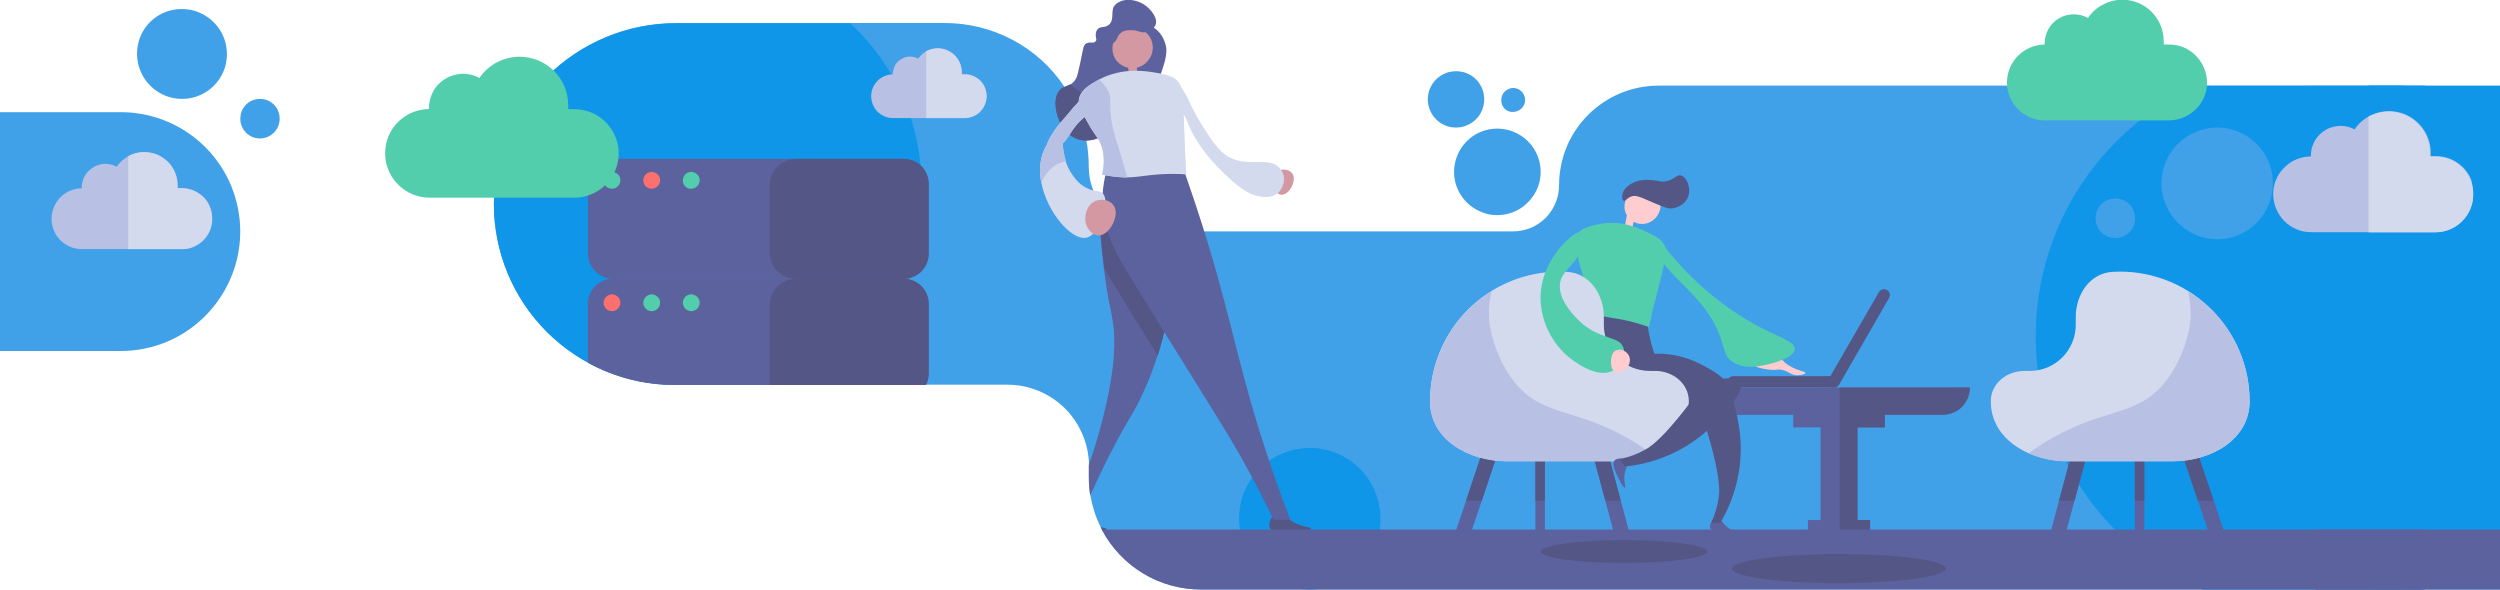 <?xml version="1.0" encoding="utf-8"?>
<!-- Generator: Adobe Illustrator 26.3.1, SVG Export Plug-In . SVG Version: 6.00 Build 0)  -->
<svg version="1.1" id="Layer_1" xmlns="http://www.w3.org/2000/svg" xmlns:xlink="http://www.w3.org/1999/xlink" x="0px" y="0px"
	 viewBox="0 0 1921 453" style="enable-background:new 0 0 1921 453;" xml:space="preserve">
<style type="text/css">
	.st0{clip-path:url(#SVGID_00000007427039599256148470000010035393541142203060_);}
	.st1{fill:#40A1E9;}
	.st2{fill:#0F96E9;}
	.st3{fill:#5C629E;}
	.st4{fill:#545686;}
	.st5{fill:#D3DAED;}
	.st6{fill:#B8C1E4;}
	.st7{fill:#FFCDCF;}
	.st8{fill:#52CEAD;}
	.st9{fill-rule:evenodd;clip-rule:evenodd;fill:#5C629E;}
	.st10{fill:#FC706F;}
	.st11{fill:#D398A2;}
	.st12{fill-rule:evenodd;clip-rule:evenodd;fill:#52CEAD;}
	.st13{fill-rule:evenodd;clip-rule:evenodd;fill:#B8C1E4;}
	.st14{fill-rule:evenodd;clip-rule:evenodd;fill:#D3DAED;}
</style>
<g>
	<g>
		<defs>
			<rect id="SVGID_1_" y="0" width="1921" height="453"/>
		</defs>
		<clipPath id="SVGID_00000162315258437442175600000013679124614749158823_">
			<use xlink:href="#SVGID_1_"  style="overflow:visible;"/>
		</clipPath>
		<g style="clip-path:url(#SVGID_00000162315258437442175600000013679124614749158823_);">
			<g>
				<g id="background">
					<path class="st1" d="M1863.1,83.5v351.8c0,2.3-0.5,4.6-1.3,6.8s-2.2,4.1-3.8,5.7c-1.6,1.6-3.6,2.9-5.8,3.8
						c-2.1,0.9-4.4,1.3-6.8,1.3H922.8c-15.4,0-30.6-4.1-43.9-12c-13.3-7.9-24.2-19.2-31.6-32.7c-0.2-0.5-0.5-0.9-0.7-1.4
						c-0.3-0.6-0.6-1.2-0.9-1.8c-3.7-7.5-6.3-15.5-7.7-23.8c0-0.1,0-0.2-0.1-0.4c-0.3-1.9-0.6-3.8-0.7-5.8c-0.2-2.7-0.4-5.4-0.4-8.1
						c0-0.5,0-1.1,0-1.6v-7.6c0-0.1,0-0.2,0-0.4c-0.3-16.4-7-32.1-18.7-43.7c-11.7-11.5-27.5-18-44-18H518.5
						c-36.9,0-72.2-14.7-98.3-40.7c-26.1-26.1-40.7-61.4-40.7-98.3c0-77,63.3-138.9,140.3-138.9h206.4c18.1,0,36,4.5,52,13
						s29.7,20.9,39.7,36l0.1,0.1c8.3,12.4,14,26.4,16.8,41.1v0.1c1.2,6.6,1.8,13.3,1.8,20c0,10.8,3.5,21.3,10,30
						c0,0.1,0.1,0.1,0.1,0.2c0,0,0,0.1,0.1,0.1l0,0l0,0c0.2,0.3,0.4,0.5,0.6,0.7c0.5,0.6,1.1,1.3,1.7,1.9c2.3,2.6,4.8,4.9,7.5,7
						c8.5,6.4,18.8,9.8,29.4,9.9h276.4c4.7,0,9.3-0.9,13.6-2.6c4.3-1.8,8.3-4.4,11.6-7.7c3.3-3.3,5.9-7.2,7.7-11.6
						c1.8-4.3,2.7-9,2.7-13.6c0-10,2-20,5.8-29.3s9.5-17.7,16.6-24.8c7.1-7.1,15.5-12.7,24.8-16.6c9.3-3.8,19.2-5.8,29.3-5.8h570.9
						c2.3,0,4.6,0.4,6.8,1.3c2.2,0.9,4.1,2.2,5.8,3.8c1.6,1.6,3,3.6,3.8,5.7C1862.7,78.8,1863.1,81.1,1863.1,83.5L1863.1,83.5
						L1863.1,83.5z"/>
					<path class="st1" d="M177.7,142.9c-7-16.8-18.7-31.1-33.8-41.2c-15.1-10.1-32.8-15.5-51-15.5l0,0H-4.3v183.5h97.2
						c12.1,0,24-2.4,35.1-7c16.8-7,31.1-18.8,41.1-33.9c10.1-15.1,15.5-32.8,15.5-51C184.6,165.9,182.2,154,177.7,142.9z"/>
					<path class="st2" d="M1863.1,65.8v385.8c-1.1,0.6-2.2,1-3.3,1.5h-167.3c-25.2-10.9-48.1-26.5-67.4-46.1
						c-23.9-24.2-41.5-53.9-51.5-86.4s-12-66.9-5.9-100.4s20.2-64.9,41.1-91.8s47.9-48.3,78.8-62.5L1863.1,65.8L1863.1,65.8z"/>
					<path class="st1" d="M139.9,76c5.1,0,10.2-1.1,14.8-3.3c4.6-2.2,8.7-5.4,11.9-9.3c3.2-4,5.6-8.6,6.8-13.5
						c1.2-5,1.3-10.1,0.3-15.1c-1.3-6.7-4.6-12.9-9.5-17.7c-4.8-4.8-11-8.2-17.7-9.5s-13.7-0.7-20,1.9c-6.3,2.6-11.7,7-15.5,12.7
						s-5.7,12.4-5.7,19.3c0,4.5,0.9,9,2.7,13.2c1.7,4.2,4.3,8,7.5,11.2s7,5.7,11.2,7.5C130.9,75.1,135.3,76,139.9,76L139.9,76z"/>
					<path class="st1" d="M199.7,106.4c3,0,6-0.9,8.5-2.6c2.5-1.7,4.4-4.1,5.6-6.8c1.1-2.8,1.4-5.8,0.8-8.8c-0.6-3-2-5.7-4.1-7.8
						c-2.1-2.1-4.8-3.6-7.7-4.1c-2.9-0.6-6-0.3-8.8,0.8c-2.8,1.1-5.2,3.1-6.8,5.6c-2,2.9-2.8,6.5-2.5,10s1.9,6.8,4.4,9.3
						c1.4,1.4,3.1,2.5,4.9,3.3C195.8,106,197.7,106.4,199.7,106.4L199.7,106.4z"/>
					<path class="st1" d="M1150.6,165.3c6.6,0,13-2,18.4-5.6c5.4-3.7,9.7-8.9,12.3-14.9c2.5-6.1,3.2-12.7,1.9-19.2
						c-1.3-6.4-4.4-12.3-9.1-17c-4.6-4.6-10.5-7.8-17-9.1c-6.4-1.3-13.1-0.7-19.2,1.8s-11.3,6.8-14.9,12.2
						c-3.7,5.5-5.6,11.9-5.7,18.5c0,4.4,0.8,8.7,2.5,12.7s4.1,7.7,7.2,10.8s6.8,5.5,10.8,7.2
						C1141.9,164.5,1146.2,165.4,1150.6,165.3L1150.6,165.3z"/>
					<path class="st1" d="M1162.6,86c1.8,0,3.6-0.6,5.2-1.6c1.5-1,2.7-2.5,3.4-4.1c0.7-1.7,0.9-3.5,0.5-5.3s-1.2-3.4-2.5-4.7
						c-1.3-1.3-2.9-2.2-4.7-2.5c-1.8-0.4-3.7-0.2-5.3,0.6c-1.7,0.7-3.1,1.9-4.1,3.4c-1.2,1.8-1.7,3.9-1.5,6.1s1.1,4.1,2.6,5.7
						c0.8,0.8,1.9,1.5,3,1.9S1161.4,86.1,1162.6,86L1162.6,86z"/>
					<path class="st1" d="M1118.8,98c4.3,0,8.5-1.3,12.1-3.7c3.6-2.4,6.3-5.7,8-9.7c1.6-4,2-8.3,1.2-12.5s-2.9-8.1-5.9-11.1
						s-6.9-5.1-11.1-5.9c-4.2-0.8-8.6-0.4-12.5,1.2c-4,1.7-7.4,4.4-9.8,8c-2.4,3.6-3.7,7.8-3.7,12.1c0,2.8,0.6,5.7,1.7,8.3
						c1.1,2.6,2.7,5,4.7,7s4.4,3.6,7,4.7C1113.1,97.5,1115.9,98,1118.8,98L1118.8,98z"/>
					<path class="st2" d="M1006.4,453c10.8,0,21.3-3.2,30.2-9.1c8.9-6,15.9-14.5,20-24.4c3.1-7.4,4.5-15.4,4.1-23.5
						c-0.4-8-2.6-15.9-6.3-23c-3.8-7.1-9.1-13.3-15.6-18.1c-6.4-4.8-13.9-8.1-21.8-9.7c-10.5-2.1-21.5-1-31.4,3.1
						c-8.3,3.4-15.6,8.8-21.2,15.7c-5.7,6.9-9.6,15.1-11.3,23.9s-1.3,17.8,1.3,26.4s7.3,16.3,13.6,22.7c5,5.1,11,9.1,17.6,11.8
						C992.2,451.6,999.3,453,1006.4,453L1006.4,453z"/>
					<path class="st1" d="M1703.7,183.8c8.5,0,16.8-2.5,23.8-7.2s12.5-11.4,15.7-19.3c3.2-7.9,4.1-16.5,2.5-24.8
						c-1.6-8-5.4-15.3-11-21.2c-5.6-5.9-12.8-10-20.6-12c-7.9-2-16.1-1.7-23.8,0.9c-7.7,2.6-14.5,7.2-19.7,13.5
						c-5.1,6.3-8.4,13.9-9.4,21.9s0.3,16.2,3.8,23.5s8.9,13.5,15.8,17.9C1687.7,181.5,1695.6,183.8,1703.7,183.8L1703.7,183.8
						L1703.7,183.8z"/>
					<path class="st1" d="M1625.4,182.9c3,0,6-0.9,8.5-2.6c2.5-1.7,4.5-4,5.6-6.8s1.4-5.8,0.8-8.8s-2-5.7-4.1-7.8s-4.8-3.6-7.8-4.1
						c-2.9-0.6-6-0.3-8.8,0.8c-2.8,1.2-5.2,3.1-6.8,5.6c-2,2.9-2.8,6.5-2.5,10s1.9,6.8,4.3,9.3c1.4,1.4,3.1,2.5,4.9,3.3
						S1623.4,182.9,1625.4,182.9L1625.4,182.9z"/>
					<path class="st2" d="M708.2,143.2c0,31.7-8.8,62.7-25.4,89.6c-16.6,26.9-40.4,48.7-68.7,63h-95.6c-36.9,0-72.2-14.7-98.3-40.7
						c-26.1-26.1-40.7-61.4-40.7-98.3c0-77,63.3-138.9,140.3-138.9h133.5c17.4,16,31.2,35.4,40.6,57
						C703.3,96.4,708.2,119.7,708.2,143.2L708.2,143.2L708.2,143.2z"/>
					<path class="st2" d="M1940.8,65.8H1820V453h120.8V65.8z"/>
				</g>
				<g id="chair">
					<path class="st3" d="M1670.2,328.9l18.7,55.8l15.2,45.4l10.9-3.7l-14-41.7l-19.9-59.4L1670.2,328.9z"/>
					<path class="st3" d="M1574,415.3l11.1,2.9l9-33.6l12.5-46.7l-11.1-3l-13.3,49.6L1574,415.3z"/>
					<path class="st3" d="M1647.7,330.2h-7.3V428h7.3V330.2z"/>
					<path class="st4" d="M1681,325.3l-10.9,3.6l18.7,55.8h12.1L1681,325.3z"/>
					<path class="st4" d="M1647.7,330.2h-7.3v54.5h7.3V330.2z"/>
					<path class="st4" d="M1582.2,384.7h11.9l12.5-46.7l-11.1-3L1582.2,384.7z"/>
					<path class="st5" d="M1529.7,308.3c0,19,12.4,32.6,29,39.9c9.5,4.1,19.8,6.2,30.2,6.2h80.5c29.5,0,59.2-16.6,59.2-46.1
						c0-13.1-2.6-26-7.6-38.1s-12.3-23-21.6-32.3c-9.2-9.2-20.2-16.6-32.3-21.6c-12.1-5-25-7.6-38.1-7.6c-1.9,0-3.9,0.1-5.8,0.2
						c-17.3,1-28.2,17.3-28.2,34.7v6.1c0,4.6-0.9,9.2-2.7,13.5c-1.8,4.3-4.3,8.1-7.6,11.4c-3.3,3.3-7.2,5.9-11.4,7.7
						c-4.3,1.8-8.8,2.7-13.5,2.7h-4C1542.3,284.9,1529.7,294.5,1529.7,308.3z"/>
					<path class="st6" d="M1558.7,348.3c9.5,4.1,19.8,6.2,30.2,6.2h80.5c29.5,0,59.2-16.6,59.2-46.1c0-17-4.3-33.6-12.6-48.4
						c-8.2-14.8-20.1-27.3-34.6-36.2c1.1,6.1,2.8,14.1,1.3,25.8c0,0-3,23.7-18.9,43.8c-23.1,28.9-49.9,18.4-97.7,49.8
						C1563.7,344.9,1561.2,346.6,1558.7,348.3z"/>
				</g>
				<g id="man">
					<path class="st4" d="M1332,289h76.8c0.6,0,1.2,0.1,1.7,0.3c0.5,0.2,1,0.5,1.4,1c0.4,0.4,0.7,0.9,1,1.4c0.2,0.5,0.3,1.1,0.3,1.7
						s-0.1,1.2-0.3,1.7c-0.2,0.5-0.5,1-1,1.4s-0.9,0.7-1.4,1c-0.5,0.2-1.1,0.3-1.7,0.3H1332c-0.9,0-1.7-0.3-2.5-0.8s-1.3-1.2-1.6-2
						c-0.3-0.8-0.4-1.7-0.2-2.6s0.6-1.6,1.2-2.3C1329.7,289.5,1330.8,289,1332,289L1332,289z"/>
					<path class="st4" d="M1451.5,229.1l-38.4,66.6c-0.3,0.5-0.7,0.9-1.1,1.3c-0.5,0.4-1,0.6-1.6,0.7c-0.6,0.2-1.2,0.2-1.8,0.1
						c-0.6-0.1-1.1-0.3-1.7-0.6c-0.5-0.3-0.9-0.6-1.3-1.1s-0.6-1-0.7-1.6c-0.2-0.6-0.2-1.2-0.1-1.8c0.1-0.6,0.3-1.1,0.5-1.7
						l38.5-66.6c0.3-0.5,0.6-0.9,1.1-1.3c0.4-0.4,1-0.6,1.6-0.7c0.6-0.2,1.2-0.2,1.8-0.1c0.6,0.1,1.1,0.3,1.7,0.6
						c0.5,0.3,0.9,0.6,1.3,1.1s0.6,1,0.7,1.6c0.2,0.6,0.2,1.2,0.1,1.8C1452,228.1,1451.8,228.6,1451.5,229.1L1451.5,229.1
						L1451.5,229.1z"/>
					<path class="st3" d="M1513.6,297.8c0,5.6-2.2,10.9-6.1,14.8c-1.9,2-4.3,3.5-6.8,4.5s-5.3,1.6-8,1.6h-44.5v9.7h-21v71.2h9.7V415
						h-47.7v-15.4h9.7v-71.2h-21v-9.6h-44.4c-2.8,0-5.5-0.5-8-1.6c-2.6-1-4.9-2.6-6.8-4.5c-2-1.9-3.5-4.2-4.6-6.8
						c-1.1-2.5-1.6-5.3-1.6-8L1513.6,297.8L1513.6,297.8z"/>
					<path class="st4" d="M1513.6,297.8c0,5.6-2.2,10.9-6.1,14.8c-1.9,2-4.2,3.5-6.8,4.5c-2.6,1-5.3,1.6-8,1.6h-44.4v9.7h-21v71.2
						h9.7V415h-23.4V297.8H1513.6z"/>
					<path class="st3" d="M1157.3,328.9l-18.7,55.8l-15.2,45.4l-10.9-3.7l14-41.7l19.9-59.4L1157.3,328.9z"/>
					<path class="st3" d="M1253.6,415.3l-11.2,2.9l-8.9-33.6l-12.5-46.7l11.1-3l13.3,49.6L1253.6,415.3z"/>
					<path class="st3" d="M1187.1,330.2h-7.3V428h7.3V330.2z"/>
					<path class="st4" d="M1146.4,325.3l10.9,3.6l-18.7,55.8h-12.1L1146.4,325.3z"/>
					<path class="st4" d="M1187.1,330.2h-7.3v54.5h7.3V330.2z"/>
					<path class="st4" d="M1245.3,384.7h-11.8L1221,338l11.1-3L1245.3,384.7z"/>
					<path class="st3" d="M1320.3,398c2,0.2,2.2,2.5,5.4,5.6c4.9,4.9,10.4,5.5,10.1,6.5c-0.3,1.2-7.6,0.4-8,0.3
						c-6-0.7-13-1.6-13.8-5C1313,402.4,1317.2,397.6,1320.3,398z"/>
					<path class="st4" d="M1217.9,232.3c-4.8,2.4-9.2,5.5-13.1,9.2c-18.7,18.1-29.4,56.2-9.6,78.9c21.1,24.3,60.7,12.3,65.5,10.8
						c9.3-2.9,23.4-7.2,26.6-17.7c3.6-12.1-10.5-21.1-18.1-48.1c-2.2-7.8-3.5-15.8-3.9-23.9c-8.7-3.3-17.7-5.7-26.9-7.3
						C1231.6,233.1,1224.8,232.4,1217.9,232.3L1217.9,232.3z"/>
					<path class="st7" d="M1258.7,145.3c2.4-0.6,5-0.4,7.3,0.6c2.5,0,5.2,1.7,6.8,3.5c1.5,1.8,2.5,4,2.9,6.3
						c0.5,2.3,0.3,4.7-0.6,6.9c-3.6,9.8-16,12.9-23.3,5.1C1244.7,160.2,1248.9,147.9,1258.7,145.3z"/>
					<path class="st7" d="M1260.8,158.3c1,1.6-2.6,4.2-4.8,9.8c-1.3,3.6-1.9,7.4-1.6,11.2c-2-0.2-4.2-0.4-6.2-0.6
						c0.2-3.3,0.6-6.6,1.2-9.9c1.5-7.8,3.1-9.3,3.9-9.9C1255.9,157.1,1259.9,156.9,1260.8,158.3z"/>
					<path class="st8" d="M1267.1,251.4c-5.9-2.2-11.9-3.9-18.1-5.3c-9.1-1.9-13.9-2-21.1-4.1c-0.7-0.2-1.5-0.5-2.2-0.6
						c-4.8-1.6-9.4-3.6-13.7-6.1c4.8-8.8,5.3-15.6,4.9-20.3c-0.6-5.2-2.1-6.7-4.4-16.8c-2-8.9-2.9-13.4-1.3-16.9
						c2.7-5.7,10-7.4,15.9-8.8c0.2-0.1,0.4-0.1,0.7-0.1c17.8-3.9,32.6,3.3,38.8,6.5c6.6,3.3,10.4,5.3,12.6,9.9
						c1.7,3.5,1.4,6.5-2.6,23c-3.2,13.6-6.8,26.9-6.8,26.9s-0.4,1.9-0.9,4.4C1268.2,245.7,1267.6,248.9,1267.1,251.4z"/>
					<path class="st4" d="M1249.8,280.8c12-13.6,40.2-10.4,58.9,0c8.1,4.5,14.4,7.8,18.4,14.1c1.8,3,4.6,7.1,4.3,11.7
						c-0.7,13.6-27.2,21.9-35.4,24.6c-18.3,6.2-54.6,13.5-62,0c-4-7.2,1.2-18.9,10.8-40.8C1247.1,285.2,1248.3,282.5,1249.8,280.8z"
						/>
					<path class="st4" d="M1322.6,292.7c5.9,0.6,8.8,13.1,11.2,22.7c2.6,10.8,7.8,34.5-1.6,63.5c-2.6,8.1-6.1,15.9-10.4,23.1
						c-2.3-0.1-4.6-0.3-6.9-0.4c2.9-6.2,4.9-12.8,5.8-19.6c0.6-4.4,1-12.7-4.6-35c-5.9-23.4-10-28-7.3-37.7
						C1311,301,1317.3,292.1,1322.6,292.7z"/>
					<path class="st5" d="M1297.7,308.3c0,19-12.3,32.6-29,39.9c-9.6,4.1-19.8,6.2-30.2,6.2H1158c-29.5,0-59.2-16.6-59.2-46.1
						c0-13.1,2.6-26,7.6-38.1s12.3-23,21.6-32.3c9.2-9.2,20.2-16.6,32.3-21.6c12.1-5,25-7.6,38.1-7.6c1.9,0,3.9,0.1,5.8,0.2
						c17.3,1,28.2,17.3,28.2,34.7v6.1c0,4.6,0.9,9.2,2.7,13.5c1.8,4.3,4.3,8.2,7.6,11.5s7.1,5.9,11.4,7.6c4.3,1.8,8.8,2.7,13.5,2.7
						h4C1285.2,284.9,1297.7,294.5,1297.7,308.3z"/>
					<path class="st6" d="M1268.8,348.3c-9.6,4.1-19.8,6.2-30.2,6.2h-80.5c-29.5,0-59.2-16.6-59.2-46.1c0-17,4.3-33.6,12.6-48.4
						c8.2-14.8,20.1-27.3,34.5-36.2c-1.1,6.1-2.8,14.1-1.3,25.8c0,0,3,23.7,18.9,43.8c23.1,28.9,49.9,18.4,97.7,49.8
						C1263.8,344.9,1266.4,346.6,1268.8,348.3z"/>
					<path class="st3" d="M1250.5,355c0.9,1.8-0.8,3.2-1.9,7.6c-1.5,6.7,1,11.7,0,12.1c-1.2,0.5-4.4-6.2-4.6-6.6
						c-2.7-5.3-5.8-11.7-3.3-14.4C1242.9,351.3,1249.2,352.2,1250.5,355z"/>
					<path class="st4" d="M1337,294.3c2.9,5.2-5.2,14.9-11.7,22.5c-7.2,8.5-23.1,26.7-52.1,36.4c-8,2.7-16.4,4.5-24.8,5.3
						c-1.3-1.9-2.5-3.9-3.8-5.8c6.8-1.3,13.3-3.7,19.3-7c3.9-2.2,10.9-6.7,25.5-24.5c15.4-18.6,16.7-24.6,26.1-28.2
						C1323.6,289.9,1334.4,289.7,1337,294.3z"/>
					<path class="st7" d="M1364.8,272.7c5,2.9,4.2,4.6,9.7,8.1c6.9,4.3,12.8,4.4,12.7,5.8c-0.1,1-3.7,1.9-6.9,1.7
						c-4.1-0.4-5.4-2.4-9.5-3.7c-4.2-1.4-5.1,0-10.9-0.5c-5.1-0.5-15.1-2.4-16-6.9c-0.5-2.6,2.1-5.3,4.1-6.5
						C1354.5,266.7,1363.2,271.7,1364.8,272.7z"/>
					<path class="st8" d="M1279.3,189.8c1.7,2.1,4.1,5.3,7.4,9.1c17.3,20,37.9,36.9,60.9,50c19.5,10.6,31.9,13.3,31.5,19.4
						c-0.5,7.2-18.8,11.2-21,11.8c-6,1.4-18,4-26.9-2.1c-7.7-5.3-5.4-11.8-12.2-26c-6.9-14.7-17.6-25.2-29.4-37
						c-16.5-16.4-18.7-24.2-17.2-26C1273.4,187.6,1276.6,188.7,1279.3,189.8z"/>
					<path class="st8" d="M1216.1,178.1c-4.2-2.4-26.6,15.6-31.4,40.7c-4.2,22,6.1,43.2,20,55c2.3,1.9,22.2,18.4,35,10.7
						c5.4-3.3,9.7-11,7.8-17.1c-2.8-9-16.2-6.3-30.7-17.9c-1-0.8-21.1-17.3-17.9-32.8c2.2-10.5,13.7-13.2,17.2-29.2
						C1216.8,184.1,1217.9,179.2,1216.1,178.1z"/>
					<path class="st7" d="M1241.4,269.4c-3,1.7-3.3,5.6-3.5,7.3c-0.1,1.2-0.6,7.1,3.2,8.9c3.1,1.6,7.3-0.6,9.3-3.2
						c1.9-2.5,3-6.5,0.8-9.9C1249.1,269.2,1244.5,267.7,1241.4,269.4z"/>
					<path class="st4" d="M1253.4,151c3.3-1.2,6.4,0.2,11.1,2.2c11.1,4.8,16.7,7.2,19.5,7c4.7-0.3,10.6-3,12.9-8.4
						c3-6.7-0.7-15.8-5.2-17c-3.7-0.9-5.6,4.1-13.1,4.7c-3.5,0.3-3.5-0.7-9-1.1c-4.1-0.3-10-0.6-15.6,2.5c-1.8,1-5.6,3.1-7,7.2
						c-0.7,2.3-0.8,5.5,0.5,6.1C1248.6,155,1250.2,152.2,1253.4,151z"/>
				</g>
				<g id="server">
					<path class="st9" d="M713.6,233.6V287c0,3-0.7,6-2.1,8.8h-193c-23.3,0-46.3-5.8-66.8-17.1v-45.2c0-2.5,0.5-5,1.5-7.4
						c1-2.3,2.4-4.5,4.2-6.3c1.8-1.8,4-3.2,6.3-4.2s4.8-1.5,7.4-1.5h223.1c2.5,0,5,0.5,7.4,1.5c2.3,1,4.5,2.4,6.3,4.2
						s3.2,3.9,4.2,6.3C713.1,228.5,713.6,231,713.6,233.6z"/>
					<path class="st3" d="M713.6,141.4v53.5c0,2.5-0.5,5-1.5,7.4c-1,2.3-2.4,4.5-4.2,6.3s-3.9,3.2-6.3,4.2c-2.3,1-4.8,1.5-7.4,1.5
						h-223c-2.5,0-5-0.5-7.4-1.5c-2.3-1-4.5-2.4-6.3-4.2s-3.2-3.9-4.2-6.3c-1-2.3-1.5-4.8-1.5-7.4v-53.5c0-2.5,0.5-5,1.5-7.4
						c1-2.3,2.4-4.5,4.2-6.3c1.8-1.8,4-3.2,6.3-4.2s4.8-1.5,7.4-1.5h223.1c2.5,0,5,0.5,7.4,1.5c2.3,1,4.5,2.4,6.3,4.2
						s3.2,3.9,4.2,6.3C713.1,136.3,713.6,138.8,713.6,141.4L713.6,141.4z"/>
					<path class="st8" d="M470.2,145c1.3,0,2.5-0.4,3.6-1.1c1-0.7,1.9-1.7,2.4-2.9s0.6-2.4,0.4-3.7s-0.8-2.4-1.8-3.3
						c-0.9-0.9-2.1-1.5-3.3-1.8c-1.2-0.3-2.5-0.1-3.7,0.4s-2.2,1.3-2.9,2.4c-0.7,1.1-1.1,2.3-1.1,3.6c0,1.7,0.7,3.4,1.8,4.6
						C466.9,144.4,468.6,145,470.2,145L470.2,145z"/>
					<path class="st10" d="M470.2,239.1c1.3,0,2.5-0.4,3.6-1.1c1-0.7,1.9-1.7,2.4-2.9s0.6-2.4,0.4-3.7s-0.8-2.4-1.8-3.3
						c-0.9-0.9-2.1-1.5-3.3-1.8c-1.2-0.3-2.5-0.1-3.7,0.4s-2.2,1.3-2.9,2.4c-0.7,1.1-1.1,2.3-1.1,3.6c0,0.8,0.1,1.7,0.5,2.4
						c0.3,0.8,0.8,1.5,1.4,2.1C466.9,238.4,468.5,239.1,470.2,239.1L470.2,239.1z"/>
					<path class="st10" d="M500.7,145c1.3,0,2.5-0.4,3.6-1.1c1-0.7,1.9-1.7,2.4-2.9s0.6-2.4,0.4-3.7s-0.8-2.4-1.8-3.3
						c-0.9-0.9-2.1-1.5-3.3-1.8c-1.2-0.3-2.5-0.1-3.7,0.4s-2.2,1.3-2.9,2.4c-0.7,1.1-1.1,2.3-1.1,3.6c0,1.7,0.7,3.4,1.8,4.6
						C497.4,144.4,499,145,500.7,145L500.7,145z"/>
					<path class="st8" d="M500.7,239.1c1.3,0,2.5-0.4,3.6-1.1c1-0.7,1.9-1.7,2.4-2.9s0.6-2.4,0.4-3.7s-0.8-2.4-1.8-3.3
						s-2.1-1.5-3.3-1.8c-1.2-0.3-2.5-0.1-3.7,0.4s-2.2,1.3-2.9,2.4c-0.7,1.1-1.1,2.3-1.1,3.6c0,0.8,0.1,1.7,0.5,2.4
						c0.3,0.8,0.8,1.5,1.4,2.1C497.3,238.4,499,239.1,500.7,239.1L500.7,239.1z"/>
					<path class="st8" d="M531.1,145c1.3,0,2.5-0.4,3.6-1.1c1-0.7,1.9-1.7,2.4-2.9s0.6-2.4,0.4-3.7c-0.2-1.3-0.8-2.4-1.8-3.3
						c-0.9-0.9-2.1-1.5-3.3-1.8s-2.5-0.1-3.7,0.4c-1.2,0.4-2.2,1.3-2.9,2.4c-0.7,1.1-1.1,2.3-1.1,3.6c0,0.8,0.1,1.7,0.4,2.5
						c0.3,0.8,0.8,1.5,1.4,2.1c0.6,0.6,1.3,1.1,2.1,1.4C529.4,144.9,530.2,145.1,531.1,145L531.1,145z"/>
					<path class="st8" d="M531.1,239.1c1.3,0,2.5-0.4,3.6-1.1c1-0.7,1.9-1.7,2.4-2.9s0.6-2.4,0.4-3.7c-0.2-1.3-0.8-2.4-1.8-3.3
						c-0.9-0.9-2.1-1.5-3.3-1.8s-2.5-0.1-3.7,0.4c-1.2,0.4-2.2,1.3-2.9,2.4c-0.7,1.1-1.1,2.3-1.1,3.6c0,0.8,0.2,1.7,0.5,2.4
						c0.3,0.8,0.8,1.5,1.4,2.1c0.6,0.6,1.3,1.1,2.1,1.4C529.4,238.9,530.2,239.1,531.1,239.1L531.1,239.1z"/>
					<path class="st4" d="M713.6,141.4v53.5c0,2.5-0.5,5-1.5,7.4c-1,2.3-2.4,4.5-4.2,6.3s-4,3.2-6.3,4.2s-4.8,1.5-7.4,1.5h-82.4
						c-2.7,0-5.3-0.5-7.8-1.5s-4.7-2.5-6.6-4.5c-3.8-3.8-6-9-6-14.4v-51.4c0-2.7,0.5-5.3,1.5-7.8s2.5-4.7,4.5-6.6
						c3.8-3.8,9-6,14.4-6h82.4c2.5,0,5,0.5,7.4,1.4s4.5,2.3,6.3,4.1s3.3,3.9,4.2,6.3C713.1,136.3,713.6,138.8,713.6,141.4
						L713.6,141.4z"/>
					<path class="st4" d="M713.6,233.6V287c0,3-0.7,6-2.1,8.8H591.4v-61.2c0-2.7,0.5-5.3,1.5-7.8s2.5-4.7,4.5-6.6
						c3.8-3.8,9-5.9,14.4-6h82.4c2.6,0,5.1,0.5,7.5,1.5c2.3,1,4.5,2.4,6.3,4.1c1.8,1.8,3.2,3.9,4.2,6.3
						C713.1,228.5,713.6,231,713.6,233.6L713.6,233.6z"/>
				</g>
				<g id="woman">
					<path class="st3" d="M894.3,49.7c-1.9,6.4-4.5,14.6-11.6,20.8c-7.8,6.9-12.4,2.7-18.8,9.7c-0.4,0.5-0.6,0.7-1,1.2
						c-6,7.3-4.7,13.9-11.6,20.2c-5.5,4.9-14.5,7.9-22.4,5.6c-15.6-4.6-21.8-28.4-15.2-37.1c2.3-3,5.5-3.4,8.6-5.1
						c1.9-1,3.5-2.7,4.5-4.6c1.1-1.9,1.9-5.9,3.6-13.7c2.1-10.1,2.1-12,4.1-13.2c3.4-2.1,7,0.8,11.6-2c1.7-1,1.8-1.8,3.5-3.6
						c3.8-3.9,8-5.3,13.2-7.1c7.2-2.6,10.8-3.7,15.2-3c5.4,0.9,10.3,3.8,13.6,8.1c2,2.6,3.3,5.5,4.1,8.7
						C896.2,35.9,897.1,40.7,894.3,49.7L894.3,49.7z"/>
					<path class="st11" d="M862.4,23.9c2.4-1.5,5.3-2,8.1-1.7c2.7-0.7,6.2,0.2,8.5,1.6c2.2,1.5,4,3.5,5.2,5.9s1.7,5,1.6,7.7
						c-0.8,11.7-13.3,18.9-23.7,12.8C852,44.3,852.7,29.7,862.4,23.9z"/>
					<path class="st4" d="M982.7,393.4c2.9-0.3,3.7,2.8,8.9,6.4c8.1,5.5,15.8,4.8,15.8,6.4c-0.1,1.8-10.3,2.6-11.1,2.6
						c-8.5,0.6-18.3,1.5-20.6-3.1C973.9,401.4,978.4,393.6,982.7,393.4z"/>
					<path class="st11" d="M875.6,35.4c1.6,1.5-1.5,5.3-2.1,12.1c-0.4,4.3,0.3,8.6,1.8,12.6c-2.3,0.5-4.5,0.8-6.8,1.4
						c-0.8-3.6-1.5-7.3-1.8-11.1c-0.8-8.9,0.5-11.1,1-11.8C869.9,35.6,874.2,34.1,875.6,35.4z"/>
					<path class="st3" d="M904.6,191.2c0,1.1,0,2.3-0.1,3.5c0,0.7-0.1,1.6-0.1,2.4c-0.5,7.1-1.4,14.1-2.6,21.1
						c-0.1,0.9-0.3,1.7-0.5,2.6v0.1c-0.2,0.8-0.3,1.8-0.5,2.7c-0.1,0.5-0.2,0.9-0.3,1.4c-1.8,10.1-3.7,20.1-6.1,30.3
						c-0.5,1.8-0.9,3.7-1.4,5.5c-1.1,4.1-2.2,8.2-3.6,12.5c-3.1,9.8-6.8,19.3-11.1,28.7c-8,17.5-11.1,19-25,46.2
						c-6.2,12.1-11.4,23.2-15.6,32.6c-0.3-1.9-0.6-3.8-0.7-5.8c-0.2-2.7-0.4-5.3-0.4-8.1c0-0.5,0-1.1,0-1.6v-7.6c0-0.1,0-0.2,0-0.4
						c5.7-16,10.3-32.4,13.9-49c4.7-21.6,5.5-34,5.7-43.2c0.4-21.2-4.1-26-7.7-56.8c-0.1-0.6-0.2-1.3-0.3-1.9
						c-1.2-10-2.1-18.5-2.7-25.8v-0.5c-0.2-3-0.4-5.9-0.4-8.5c-0.1-4.5,0.3-9.1,1.2-13.5c0-0.1,0-0.1,0-0.2v-0.1
						c0.2-0.6,0.3-1.1,0.4-1.7c0.3-0.9,0.7-1.9,1-2.8c0.3-0.6,0.6-1.1,0.8-1.7c1.1-2.2,2.7-4.2,4.5-5.9c1.7-1.6,3.6-2.9,5.6-3.9
						c0.4-0.2,0.7-0.4,1.1-0.5c7.8-3.7,17.5-4.2,25.1-0.4c4.1,1.9,10.3,6.6,15.4,22.1c1.6,4.7,2.7,9.5,3.3,14.5
						C904.5,182.3,904.7,186.8,904.6,191.2L904.6,191.2z"/>
					<path class="st4" d="M900.7,224.9c-2.9,15.8-5.7,31.3-11.1,48.3c-11.8-19-24.8-39.9-38-61.6c-0.9-1.6-2-3.3-3-5.1
						c-4-33.7-5.5-50.8,5.1-60.6c8-7.4,21.8-9.7,31.8-4.8c4.1,1.9,10.3,6.5,15.4,22.1C905.7,178.6,906.2,194.6,900.7,224.9
						L900.7,224.9z"/>
					<path class="st3" d="M854.9,118.4c-4.3,9.5-6.9,19.8-7.6,30.2c-1.5,26.6,10.6,46.8,18.9,60.5c32.5,53.3,63.5,101.8,79.5,128.5
						c8.2,13.8,20,34.9,32.8,61.8h13c-4-10.2-10.3-27.3-17.4-48.6c-21.9-65.9-26.2-98.8-46.1-164.5c-5.2-16.9-13.4-42.7-25-74
						C886.9,114.3,870.9,116.4,854.9,118.4z"/>
					<path class="st4" d="M822.2,64.9c-3.1,1.7-6.5,2-8.6,5.1c-6.5,8.7-0.3,32.5,15.2,37.1c7.8,2.4,16.8-0.6,22.4-5.6
						c7-6.2,5.6-12.8,11.6-20.2C847.9,80,833.8,74.4,822.2,64.9L822.2,64.9L822.2,64.9z"/>
					<path class="st11" d="M982.9,131.1c3-1.5,7.6-0.9,9.9,1.9c2.3,3,1.1,6.9,0.6,8.3c-1.2,4-5,8.8-9.2,8.3
						c-3.1-0.5-4.9-3.5-5.3-4.3C976.4,140.8,977.8,133.4,982.9,131.1z"/>
					<path class="st5" d="M981.3,148.8c-4.6,3.6-10.5,2.6-14.3,1.9c-4-0.6-11.6-2.9-26.6-17.6c-6.5-6.1-12.4-12.9-17.6-20.2
						c-0.3-0.5-0.6-0.8-0.8-1.3c-12-17.4-8-21-17.4-29.2c-3.4-3-10-7.7-16.9-16.9c-3-4-4-6.1-3.3-7.2c1.6-2.3,10.1-0.2,16.2,3.2
						c11.4,6.5,11.4,16,21.9,32.9c0,0.1,0.1,0.2,0.2,0.3c9.6,15.1,15.2,24.2,26,27.9c13.6,4.7,26.8-1.9,34.5,6.5
						c1.7,1.8,2.8,4.1,3.3,6.5c0.3,2.5,0,5-0.9,7.3C984.8,145.3,983.3,147.3,981.3,148.8L981.3,148.8L981.3,148.8z"/>
					<path class="st5" d="M911.6,134c-7.1-0.5-14.1-0.5-21.2,0c-10.5,0.7-15.7,2.2-24.2,2.3h-2.6c-5.6-0.2-11.2-0.9-16.7-2.2
						c2.5-11,0.8-18.5-1.1-23.4c-2.2-5.5-4.5-6.5-10.1-16.7c-5-8.9-7.5-13.6-6.6-17.8c1.2-7.1,8.5-11.2,14.6-14.6
						c0.2-0.1,0.4-0.2,0.6-0.4c18.1-9.7,36.4-6.6,44.1-5.3c8.1,1.6,13,2.5,16.7,6.6c2.9,3.3,3.5,6.6,4.5,25.7
						c0.7,15.8,1.1,31.3,1.1,31.3s0.2,2.2,0.5,5.1C911.1,127.5,911.4,131.1,911.6,134z"/>
					<path class="st5" d="M834.5,182.7c-11.4,1.9-29.8-19.5-34.3-42.1c-1.6-6.9-1.4-14.2,0.5-21c0.9-2.9,2.1-5.7,3.7-8.3
						c0.3-1.4,1.3-3.8,4.1-8.3c4.6-7.3,9.5-12.1,11-14c15.3-18.8,19.1-18.8,20.7-18.2c2.6,0.8,4.5,4.2,4.5,7.2
						c0.2,6.8-9.4,7.5-18.8,19.5c-4.3,5.5-5.8,9.7-9.4,12.7c0.2,4.7,1,9.3,2.4,13.7c1,3.3,2.5,6.4,4.4,9.3
						c1.9,2.9,5.5,8.5,12.4,11.6c6.1,2.9,9.3,1.4,11.6,3.7C853.6,155.1,845.8,180.6,834.5,182.7L834.5,182.7z"/>
					<path class="st11" d="M841.3,154.6c4.4-2,10.9-1.4,14.1,2.8c3.3,4.2,1.5,9.8,0.9,11.7c-1.8,5.6-7.1,12.6-13.2,11.7
						c-4.4-0.6-6.9-5-7.6-6.1C832.2,168.5,834.2,158,841.3,154.6z"/>
					<path class="st3" d="M868.5,23.2c5.8-0.3,7.2,2.2,11.4,1.6c3-0.5,6.7-2.4,8-5.6c2.1-5.3-3.7-12.4-8.9-15.8
						c-5.3-3.3-15-5.9-21.8,0C852.6,7.5,857,15,852,19.1c-3.4,2.7-6.8,0.7-8.9,3.7c-2.1,3-1.4,8.9,2.5,11.4
						c3.6,2.3,8.4,0.3,10.7-1.8c2.9-2.6,2-5.2,5.3-7.4C863.8,23.3,866.2,23.3,868.5,23.2z"/>
					<path class="st3" d="M843.5,27.5c-1.1,0.7-0.4,2.2-1.3,3.8c-1.5,2.4-4.5,1.8-4.8,3c-0.3,1.4,3.1,4.1,6.5,3.4
						c1.1-0.3,2.1-0.9,2.9-1.8c0.8-0.9,1.3-2,1.4-3.1c0-0.2,0.5-3.5-1.6-5C845.8,27.4,844.4,26.8,843.5,27.5z"/>
					<path class="st6" d="M844.9,77.9c0.2,6.8-9.4,7.5-18.8,19.5c-4.3,5.5-5.8,9.7-9.4,12.7c0.2,4.7,1,9.3,2.4,13.7
						c-4.3,1.3-7.4,2-11.3,5.6c-3.3,3-5.9,6.8-7.6,11c-1.6-6.9-1.4-14.2,0.5-21c0.9-2.9,2.1-5.7,3.7-8.3c0.3-1.4,1.3-3.8,4.1-8.3
						c4.6-7.3,9.5-12.1,11-14C834.8,70,838.6,70,840.2,70.6C842.9,71.7,844.8,75,844.9,77.9L844.9,77.9z"/>
					<path class="st6" d="M866.2,136.3h-2.6c-5.6-0.2-11.2-0.9-16.7-2.2c2.5-11,0.8-18.5-1.1-23.4c-2.2-5.5-4.5-6.6-10.1-16.8
						c-5-8.9-7.5-13.6-6.6-17.8c1.2-7.1,8.5-11.2,14.6-14.6c0.2-0.1,0.4-0.2,0.6-0.4c3.2,2.5,5.8,5.7,7.5,9.3
						c3,6.6-0.3,8.4,2.6,24.5c1.2,6.7,2.3,9.6,8.5,29.6C864,129,865.2,133,866.2,136.3z"/>
					<path class="st4" d="M850.4,406.7c0,0.6-1.3,1.1-3,1.5c-0.2-0.5-0.5-0.9-0.7-1.4c-0.3-0.6-0.6-1.2-0.9-1.8
						C848.6,405.7,850.4,405.9,850.4,406.7z"/>
				</g>
				<g id="floor">
					<path class="st9" d="M1863.1,406.9V453H922.8c-15.7,0-31.1-4.3-44.5-12.4s-24.4-19.8-31.7-33.7H1863.1z"/>
					<path class="st4" d="M1248,432.6c35.3,0,63.9-4,63.9-8.8s-28.6-8.8-63.9-8.8s-63.9,4-63.9,8.8
						C1184.1,428.8,1212.6,432.6,1248,432.6z"/>
					<path class="st4" d="M1413,448.1c45.4,0,82.2-5.1,82.2-11.2c0-6.3-36.8-11.2-82.2-11.2c-45.5,0-82.2,5.1-82.2,11.2
						C1330.7,443,1367.5,448.1,1413,448.1z"/>
					<path class="st3" d="M1940.9,406.9h-161.6V453h161.6V406.9z"/>
				</g>
				<g id="clouds">
					<path class="st12" d="M1630.8-0.2c4.2,0,8.3,0.8,12.2,2.4c3.9,1.6,7.4,4,10.3,6.9c2.9,3,5.3,6.5,6.9,10.4s2.4,8,2.4,12.2v2.5
						h4.2c3.8,0,7.6,0.7,11.1,2.2s6.7,3.6,9.4,6.4c5.4,5.5,8.5,12.8,8.6,20.6c0,3.8-0.8,7.6-2.2,11.1c-1.5,3.5-3.6,6.7-6.4,9.4
						c-5.5,5.5-12.9,8.5-20.6,8.6h-95.4c-5.8,0-11.4-1.7-16.2-4.9c-4.8-3.2-8.5-7.7-10.7-13s-2.8-11.1-1.7-16.8
						c1.1-5.6,3.8-10.8,7.9-14.9c5.4-5.4,12.8-8.6,20.5-8.7v-0.7c0-3.9,1-7.8,2.9-11.2s4.7-6.3,8.1-8.2c3.3-2,7.2-3.1,11.1-3.1
						c3.9-0.1,7.7,0.9,11.2,2.8c2.9-4.3,6.8-7.9,11.4-10.2C1620.4,1.1,1625.5-0.2,1630.8-0.2L1630.8-0.2z"/>
					<path class="st13" d="M758,73.9c0,2.2-0.4,4.4-1.3,6.4c-0.8,2-2.1,3.9-3.6,5.5c-1.6,1.6-3.4,2.8-5.5,3.6
						c-2,0.8-4.2,1.3-6.4,1.3h-55.1c-2.2,0-4.4-0.4-6.4-1.3c-2-0.8-3.9-2.1-5.4-3.6s-2.8-3.4-3.6-5.4s-1.3-4.2-1.3-6.4
						c0-4.5,1.8-8.7,4.9-11.9c3.1-3.2,7.4-4.9,11.8-5v-0.5c0-1.7,0.4-3.4,1-5s1.6-3.1,2.9-4.2c1.2-1.2,2.7-2.2,4.2-2.9
						c1.6-0.7,3.3-1,5-1c2.2,0,4.3,0.5,6.3,1.6c2.2-3.2,5.4-5.7,9.1-7c3.7-1.3,7.8-1.4,11.5-0.2s7,3.5,9.4,6.6c2.3,3.2,3.6,7,3.6,11
						V57h2.4c2.2,0,4.3,0.4,6.4,1.3c2,0.9,3.9,2.1,5.4,3.6c1.5,1.6,2.8,3.4,3.6,5.4C757.7,69.4,758.1,71.6,758,73.9L758,73.9z"/>
					<path class="st14" d="M758.1,73.9c0,2.2-0.4,4.4-1.3,6.4c-0.8,2-2.1,3.9-3.6,5.5c-1.6,1.6-3.4,2.8-5.5,3.6
						c-2,0.8-4.2,1.3-6.4,1.3h-29.6V39.4c2.7-1.5,5.7-2.2,8.8-2.2c2.4,0,4.8,0.5,7.1,1.4c2.2,0.9,4.3,2.3,6,4
						c3.4,3.5,5.4,8.2,5.3,13.1v1.5h2.4c2.2,0,4.4,0.4,6.5,1.3c2,0.9,3.9,2.1,5.4,3.6c1.5,1.6,2.8,3.4,3.6,5.4
						S758.1,71.7,758.1,73.9L758.1,73.9z"/>
					<path class="st13" d="M1900.4,149.4c0,3.8-0.7,7.6-2.2,11.1c-1.4,3.5-3.6,6.7-6.3,9.4c-2.7,2.7-5.9,4.8-9.4,6.3
						s-7.3,2.2-11.1,2.2h-95.6c-3.8,0-7.6-0.7-11.1-2.2s-6.7-3.6-9.4-6.3c-5.4-5.5-8.5-12.9-8.6-20.6c0-7.7,3-15.1,8.5-20.5
						c5.4-5.5,12.8-8.5,20.5-8.6v-0.8c0-3,0.6-5.9,1.8-8.7c1.1-2.8,2.8-5.2,4.9-7.3c2.1-2.1,4.6-3.8,7.3-4.9
						c2.8-1.1,5.7-1.7,8.7-1.8c3.8,0,7.5,0.9,10.9,2.7c3.8-5.7,9.4-9.9,15.9-12.2c6.5-2.3,13.5-2.4,20-0.4s12.2,6.1,16.3,11.6
						c4.1,5.5,6.3,12.2,6.3,19v2.6h4.2c3.8,0,7.6,0.8,11.1,2.2c3.5,1.5,6.7,3.6,9.4,6.3c2.7,2.7,4.8,5.9,6.3,9.4
						C1899.8,141.7,1900.5,145.5,1900.4,149.4L1900.4,149.4z"/>
					<path class="st14" d="M1900.4,149.5c0,3.8-0.7,7.6-2.2,11.1c-1.4,3.5-3.6,6.7-6.3,9.4c-2.7,2.7-5.9,4.8-9.4,6.3
						s-7.3,2.2-11.1,2.2H1820V89.6c4.7-2.5,9.9-3.8,15.2-3.9c4.2,0,8.4,0.8,12.3,2.4s7.4,3.9,10.4,6.9s5.3,6.5,6.9,10.4
						s2.4,8.1,2.4,12.3v2.6h4.2c3.8,0,7.6,0.7,11.2,2.2c3.5,1.5,6.7,3.6,9.5,6.3c2.7,2.7,4.9,5.9,6.3,9.5
						C1899.7,141.8,1900.5,145.6,1900.4,149.5L1900.4,149.5L1900.4,149.5z"/>
					<path class="st13" d="M162.9,168c0,3.1-0.6,6.1-1.7,9c-1.2,2.8-2.9,5.4-5.1,7.6c-2.2,2.2-4.8,3.9-7.6,5.1
						c-2.8,1.2-5.9,1.8-9,1.7H62.8c-3.1,0-6.1-0.6-8.9-1.8s-5.4-2.9-7.5-5c-2.2-2.2-3.9-4.7-5-7.5c-1.2-2.8-1.8-5.8-1.8-8.9
						c0-6.2,2.5-12.1,6.8-16.6c4.3-4.4,10.3-6.9,16.4-6.9v-0.6c0-2.4,0.5-4.7,1.4-6.9s2.2-4.3,4-5.9c1.7-1.7,3.7-3,5.9-4
						c2.2-0.9,4.6-1.4,6.9-1.4c3,0,6,0.8,8.7,2.2c3.1-4.5,7.6-7.9,12.7-9.8c5.2-1.8,10.8-1.9,16.1-0.3c5.2,1.7,9.8,4.9,13.1,9.2
						c3.2,4.4,5,9.8,5,15.3v2.1h3.3c3,0,6.1,0.6,8.9,1.8c2.8,1.2,5.4,2.9,7.6,5c2.2,2.2,3.9,4.7,5,7.6
						C162.6,161.8,163.1,164.9,162.9,168L162.9,168L162.9,168z"/>
					<path class="st14" d="M163.1,168c0,3.1-0.6,6.1-1.7,9c-1.2,2.8-2.9,5.4-5.1,7.6c-2.2,2.2-4.8,3.9-7.6,5.1
						c-2.8,1.2-5.9,1.8-9,1.7H98.5V120c3.7-2,7.9-3.1,12.2-3.1c3.4,0,6.7,0.7,9.9,1.9c3.1,1.3,5.9,3.2,8.3,5.5
						c4.8,4.9,7.5,11.4,7.4,18.2v2.1h3.3c3.1,0,6.1,0.6,9,1.8c2.8,1.2,5.4,2.9,7.6,5c2.2,2.2,3.9,4.7,5,7.6
						C162.4,161.8,163,164.9,163.1,168L163.1,168z"/>
					<path class="st12" d="M399.3,43.6c9.9,0,19.3,3.9,26.4,10.9c3.5,3.5,6.2,7.6,8.1,12.1s2.8,9.4,2.8,14.3v3h4.8
						c4.5,0,8.9,0.9,13,2.6s7.9,4.2,11,7.4c3.2,3.2,5.7,6.9,7.4,11c1.7,4.1,2.6,8.6,2.6,13c0,4.5-0.9,8.9-2.6,13
						c-1.7,4.1-4.2,7.9-7.4,11c-3.2,3.2-6.9,5.7-11,7.4s-8.6,2.6-13,2.6H330c-4.5,0-8.9-0.9-13-2.6c-4.1-1.7-7.8-4.2-11-7.4
						c-4.8-4.7-8-10.8-9.4-17.3c-1.3-6.6-0.7-13.4,1.8-19.6s6.8-11.6,12.4-15.3c5.5-3.8,12.1-5.8,18.8-5.9V83c0-4.6,1.2-9,3.4-13
						c2.2-4,5.5-7.3,9.4-9.6s8.4-3.6,12.9-3.7c4.6-0.1,9.1,1,13.1,3.2c3.4-5,8-9.1,13.4-12C387.2,45.1,393.2,43.6,399.3,43.6z"/>
				</g>
			</g>
		</g>
	</g>
</g>
</svg>
